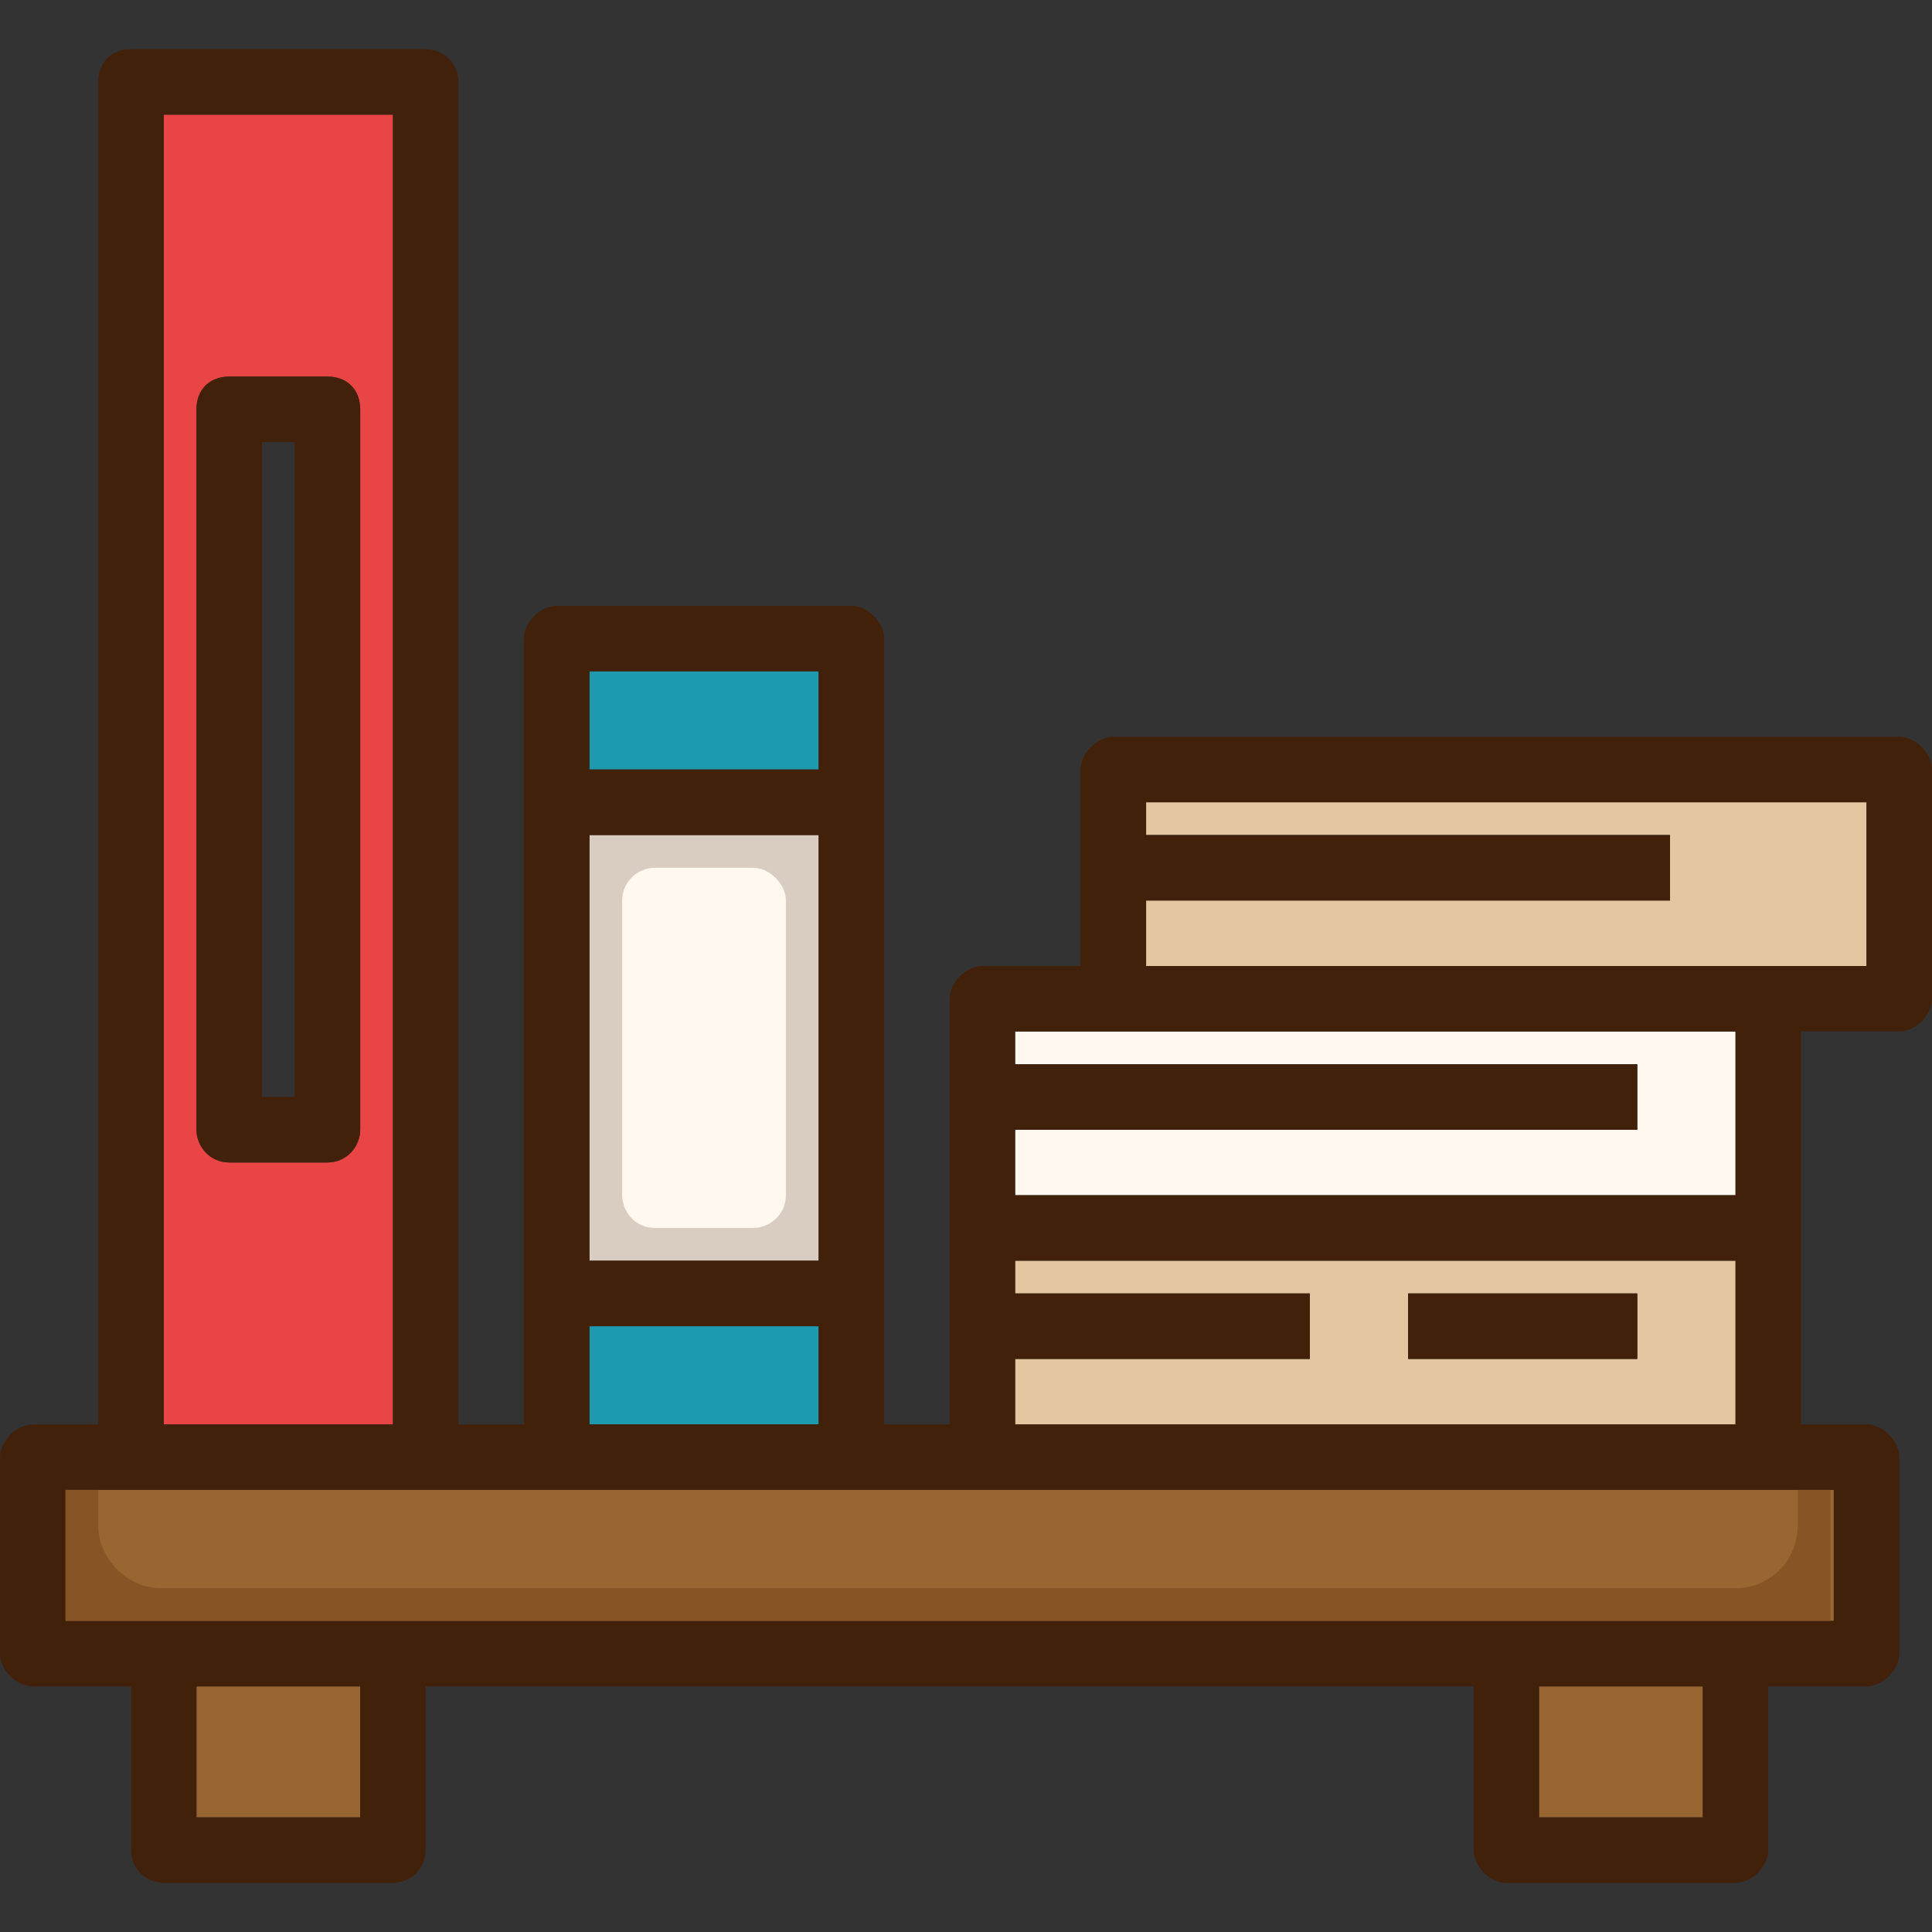 <?xml version="1.0" encoding="iso-8859-1"?>
<!-- Uploaded to: SVG Repo, www.svgrepo.com, Generator: SVG Repo Mixer Tools -->
<svg version="1.1" id="Layer_1" xmlns="http://www.w3.org/2000/svg" xmlns:xlink="http://www.w3.org/1999/xlink" 
	 viewBox="0 0 472 472" xml:space="preserve">
<rect x="0" y="0" width="472" height="472" fill="#333333" stroke="none"/>
<path style="fill:#E4C6A1;" d="M344,332h56v-16h-56V332z M424,308v40H248v-16h72v-16h-72v-8H424z"/>
<polygon style="fill:#FFF8EF;" points="424,252 424,292 248,292 248,276 400,276 400,260 248,260 248,252 272,252 "/>
<polygon style="fill:#E4C6A1;" points="280,196 456,196 456,236 432,236 280,236 280,220 408,220 408,204 280,204 "/>
<rect x="144" y="204" style="fill:#D9CDC1;" width="56" height="104"/>
<path style="fill:#FFF8EF;" d="M192,220v72c0,4.8-4,8-8,8h-24c-4.8,0-8-4-8-8v-72c0-4.8,4-8,8-8h24C188,212,192,216,192,220z"/>
<g>
	<rect x="144" y="324" style="fill:#1D9AAE;" width="56" height="24"/>
	<rect x="144" y="164" style="fill:#1D9AAE;" width="56" height="24"/>
</g>
<path style="fill:#E94545;" d="M88,276V100c0-4.8-3.2-8-8-8H56c-4.8,0-8,3.2-8,8v176c0,4,3.2,8,8,8h24C84.8,284,88,280,88,276z
	 M40,348V28h56v320H40z"/>
<g>
	<polygon style="fill:#996632;" points="448,364 448,396 424,396 368,396 96,396 40,396 16,396 16,364 32,364 104,364 136,364 
		208,364 240,364 432,364 	"/>
	<rect x="48" y="412" style="fill:#996632;" width="40" height="32"/>
	<rect x="376" y="412" style="fill:#996632;" width="40" height="32"/>
</g>
<g>
	<rect x="344" y="316" style="fill:#42210B;" width="56" height="16"/>
	<path style="fill:#42210B;" d="M72,268V108h-8v160H72z M88,100v176c0,4-3.2,8-8,8H56c-4.8,0-8-4-8-8V100c0-4.8,3.2-8,8-8h24
		C84.8,92,88,95.2,88,100z"/>
	<path style="fill:#42210B;" d="M88,444v-32H48v32H88z M200,188v-24h-56v24H200z M200,308V204h-56v104H200z M200,348v-24h-56v24H200
		z M40,348h56V28H40V348z M416,444v-32h-40v32H416z M424,292v-40H272h-24v8h152v16H248v16H424z M424,348v-40H248v8h72v16h-72v16H424
		z M448,396v-32h-16H240h-32h-72h-32H32H16v32h24h56h272h56H448z M456,236v-40H280v8h128v16H280v16h152H456z M472,188v56
		c0,4-4,8-8,8h-24v48v48h16c4,0,8,4,8,8v48c0,4-4,8-8,8h-24v40c0,4-4,8-8,8h-56c-4,0-8-4-8-8v-40H104v40c0,4-3.2,8-8,8H40
		c-4.8,0-8-4-8-8v-40H8c-4,0-8-4-8-8v-48c0-4,4-8,8-8h16V20c0-4.8,3.2-8,8-8h72c4,0,8,3.2,8,8v328h16v-32V196v-40c0-4,4-8,8-8h72
		c4,0,8,4,8,8v40v120v32h16v-48v-56c0-4,4-8,8-8h24v-48c0-4,4-8,8-8h192C468,180,472,184,472,188z"/>
</g>
<path style="fill:#875426;" d="M24,364v8.8c0,8,7.2,15.2,15.2,15.2H424c8.8,0,15.2-7.2,15.2-15.2V364h8v32H16v-32H24z"/>
</svg>